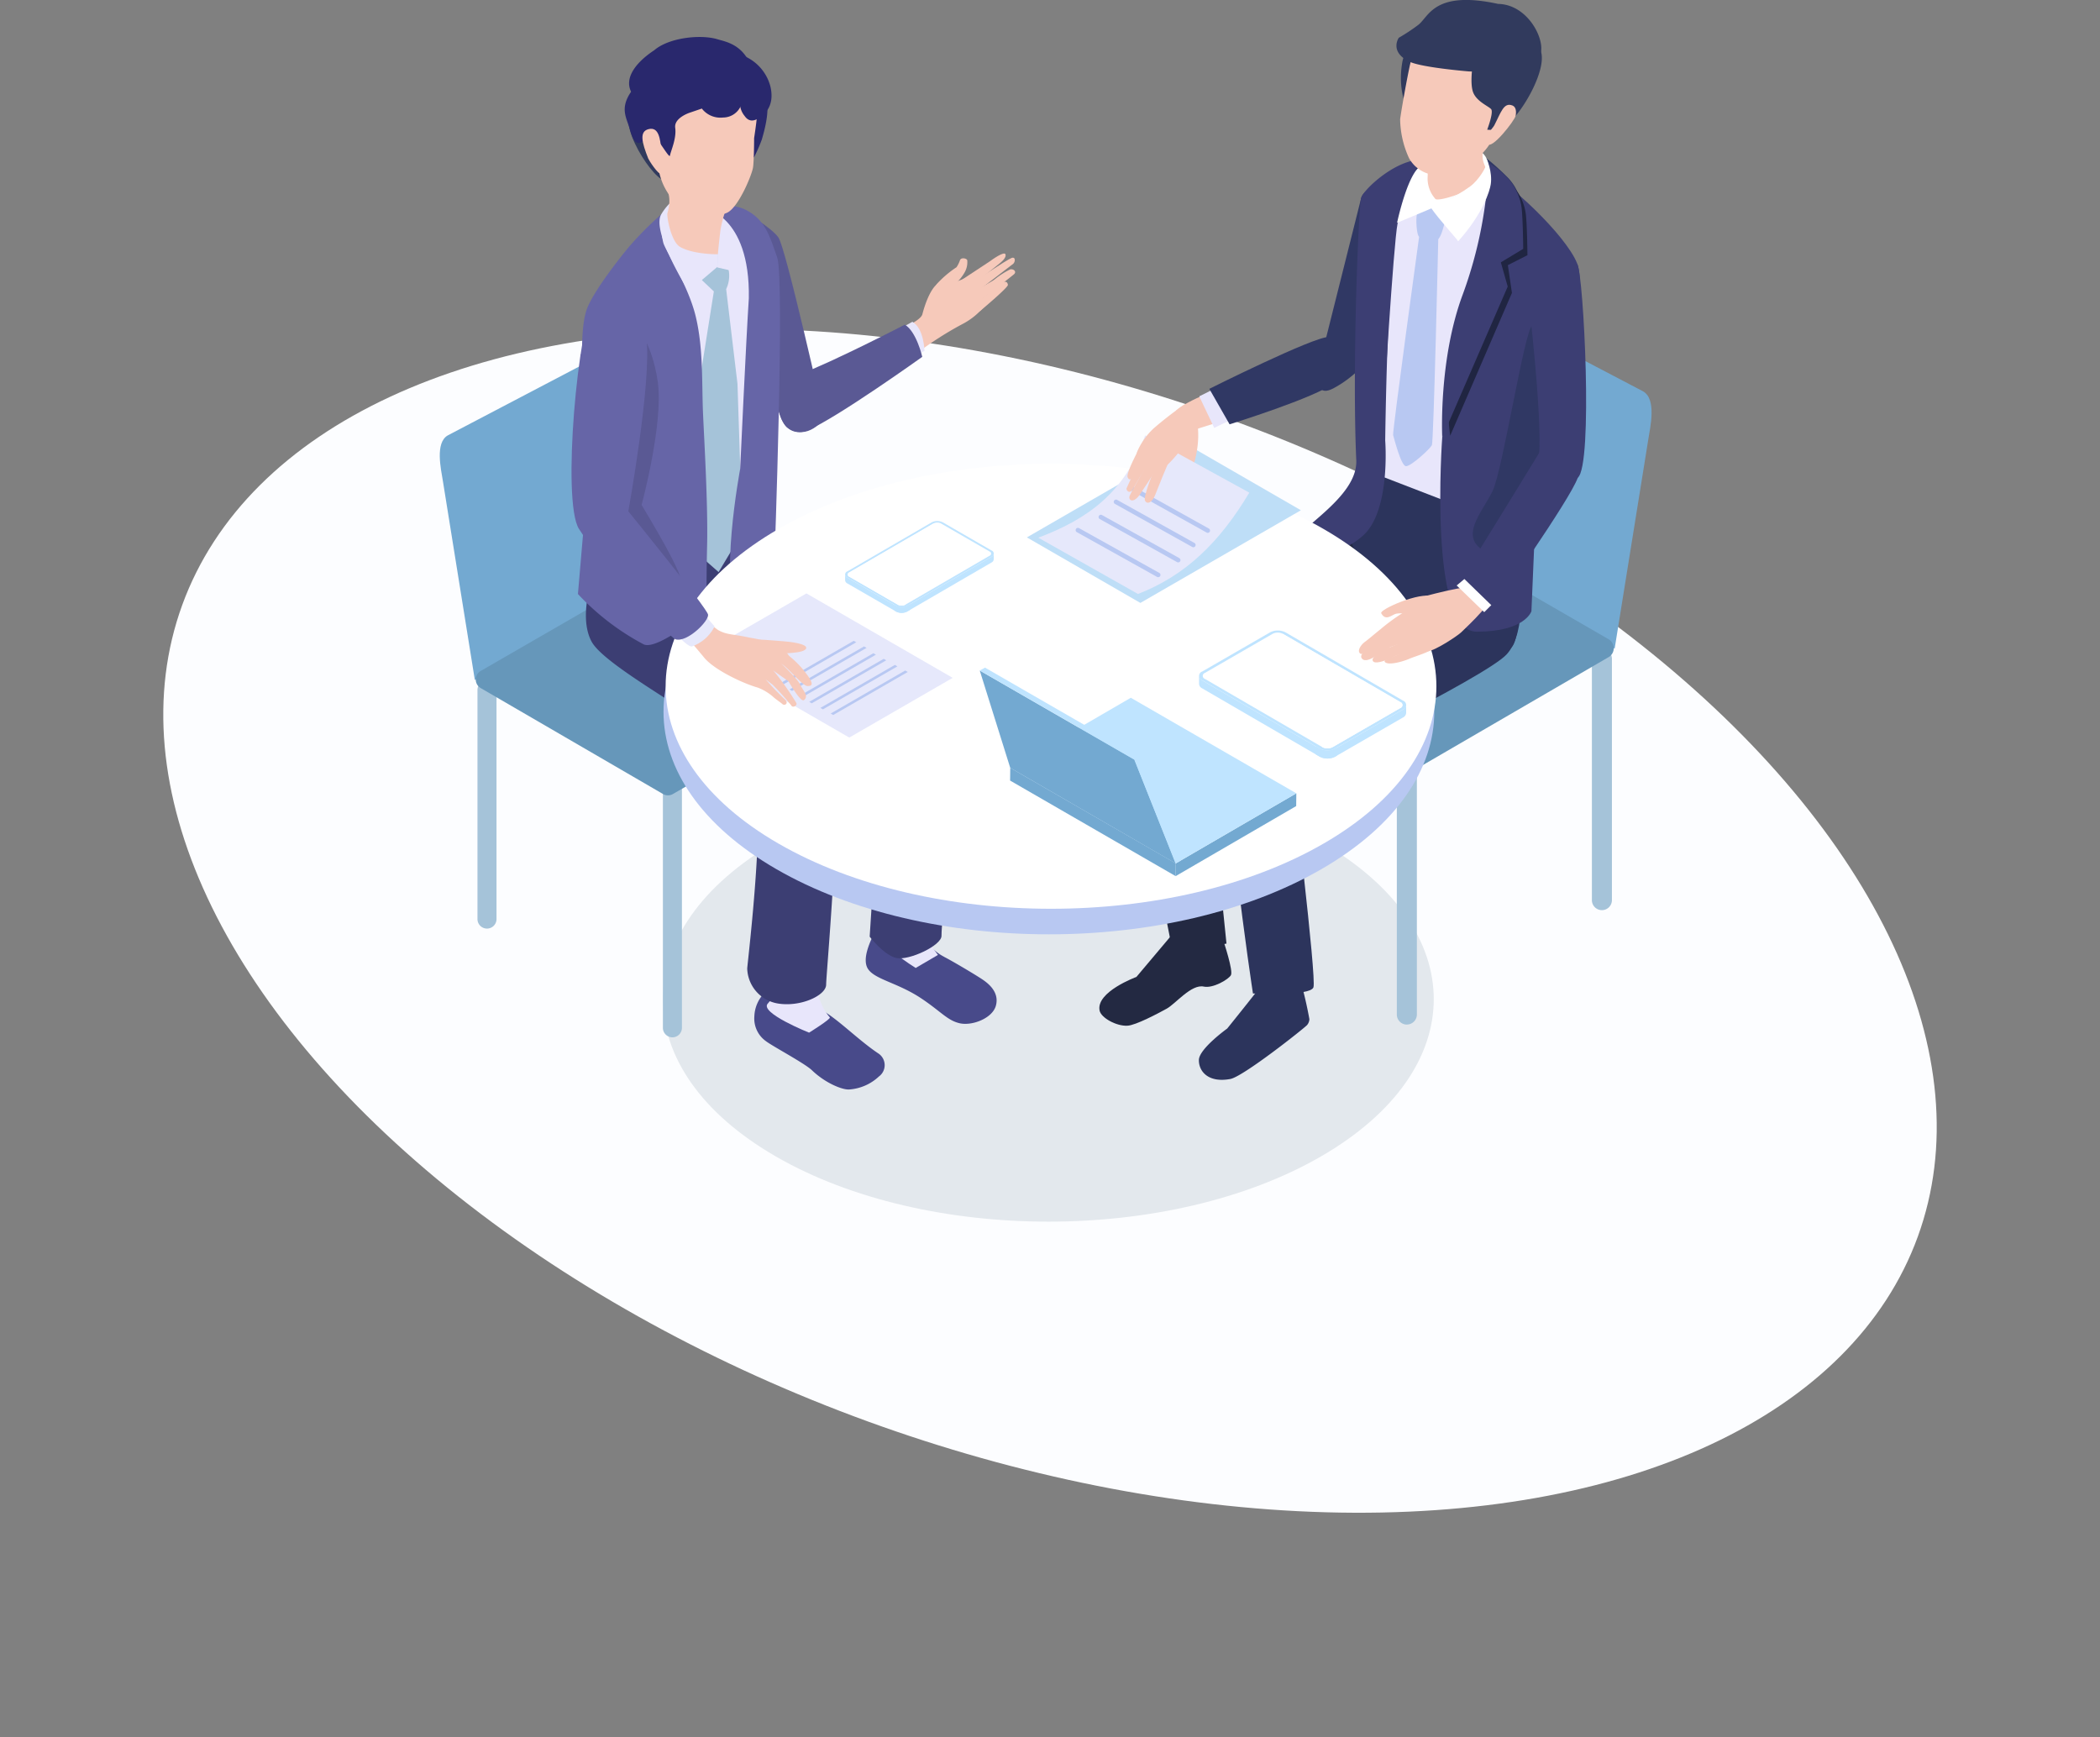 <svg xmlns="http://www.w3.org/2000/svg" xmlns:xlink="http://www.w3.org/1999/xlink" width="319.946" height="264.7" viewBox="0 0 319.946 264.7"><rect x="0" y="0" width="319.946" height="264.7" fill="#808080" stroke="none"/><defs><clipPath id="a"><rect width="184.623" height="186.135" fill="none"/></clipPath></defs><g transform="translate(-841.393 -2146.631)"><g transform="translate(10.563 -83.099)"><ellipse cx="140.697" cy="81.168" rx="140.697" ry="81.168" transform="translate(1095.255 2494.43) rotate(-160)" fill="#fcfdff"/></g><g transform="translate(908.395 2146.631)"><g clip-path="url(#a)"><path d="M149.541,181.5c22.929,13.239,22.929,34.7,0,47.941s-60.106,13.239-83.036,0-22.93-34.7,0-47.941,60.106-13.238,83.036,0" transform="translate(-15.299 -53.232)" fill="#e3e8ed"/></g><g clip-path="url(#a)"><path d="M245,118.5l-30.082-17.367c-1.054-.609-2.347-2.97-2.184-3.987l5.308-33.04c.119-.741.639-.917,1.408-.472L249.342,79.3c2.064,1.192,1.095,5.381.775,7.372Z" transform="translate(-66.001 -19.668)" fill="#73a9d1"/><path d="M212.931,207.732a1.527,1.527,0,0,1-1.526-1.526V167.9a1.526,1.526,0,1,1,3.053,0v38.3a1.527,1.527,0,0,1-1.526,1.526" transform="translate(-65.592 -51.622)" fill="#a5c3d9"/><path d="M256.018,183.144a1.527,1.527,0,0,1-1.526-1.526V144.85a1.526,1.526,0,0,1,3.053,0v36.768a1.527,1.527,0,0,1-1.526,1.526" transform="translate(-78.961 -44.469)" fill="#a5c3d9"/><path d="M230.72,136.2,201.5,153.181a1.584,1.584,0,0,1-1.589,0L170.492,136.2a1.585,1.585,0,0,1,0-2.744l29.218-16.98a1.586,1.586,0,0,1,1.589,0l29.421,16.987a1.585,1.585,0,0,1,0,2.744" transform="translate(-52.652 -36.071)" fill="#6697ba"/><path d="M164.451,207.055c.255.7,1.661,4.99,1.285,5.64s-2.732,2.037-4.132,1.735c-1.9-.41-4.283,2.614-5.659,3.369s-4.685,2.511-5.959,2.59c-1.679.1-4.033-1.2-4.256-2.3-.583-2.862,5.608-5.129,5.608-5.129l5.343-6.343Z" transform="translate(-45.203 -64.107)" fill="#232942"/><path d="M162.7,197.3c2.6-1.415,5.8.012,5.8.012l.3,5.763c.584,1.7-7.271.815-7.271.815a7.528,7.528,0,0,0,1.171-6.59" transform="translate(-50.117 -61.021)" fill="#b8c8f2"/><path d="M196.313,127.956,163.892,143.4l3.654,35.7-8.135,1.49s-8.037-38.476-5.052-43.135,32.933-23.59,32.933-23.59l12.721,6.6Z" transform="translate(-47.686 -35.328)" fill="#232942"/><path d="M226.795,110.815c.235,2.2.7,16.934-1.113,18.841s-3.1,1.7-6,1.177c-5.1-.914-15.825-5.848-18.586-17.938-.845-3.7,2.642-12.752,2.642-12.752s22.877,9.024,23.054,10.673" transform="translate(-62.353 -31.071)" fill="#2c345c"/><path d="M183.152,216.031a59.259,59.259,0,0,1,1.364,5.876,1.511,1.511,0,0,1-.348.887c-.378.448-9.719,7.857-11.7,8.224-3.382.626-4.819-1.187-4.788-2.9s4.316-4.788,4.316-4.788,4.443-5.514,4.985-6.3a15.874,15.874,0,0,1,3.213-2.323Z" transform="translate(-52.025 -66.617)" fill="#2c345c"/><path d="M179.719,213.99s.448-5.1.329-6.222l4.87-1.294c.193,2.146.033,4.843.35,5.116s.913,2.287.169,2.749c-.335.208-1.772,1.055-2.795.657-.43-1.6-2.923-1-2.923-1" transform="translate(-55.761 -64.062)" fill="#bfcdf2"/><path d="M216.59,139.055c-3.3,3.536-32.739,17.823-32.739,17.823s3.835,31.5,3.32,32.894-9.215.931-9.215.931-5.547-36.3-3.069-40.03,30.039-23.761,30.039-23.761l13.585-.143s1.382,8.75-1.92,12.286" transform="translate(-54.064 -39.332)" fill="#2c345c"/><path d="M200.511,43.228c.264-1.54,2.9-3.353,7.763.434,2.657,2.07-.355,22.2-11.942,28.355-3.9,2.069-1.8-4.956-1.8-4.956Z" transform="translate(-60.182 -12.85)" fill="#303864"/><path d="M223.03,38.7A36.774,36.774,0,0,1,230,45.6L220.564,89.33,205.2,83.4l.78-39.858a23.961,23.961,0,0,1,6.946-4.742c3.595-1.388,6.613-2.449,10.109-.1" transform="translate(-63.665 -11.579)" fill="#e8e6fb"/><path d="M209.6,36.15s.781-1.281-2.32-.849c-3.846.535-8,4.527-8.413,5.729s-1.4,25.94-.754,40c.271,5.879-9.706,10.731-9.632,13.02S195,96.29,199.189,92.485s3.331-14.437,3.331-14.437.326-27.263,1.822-33.211A15.992,15.992,0,0,1,209.6,36.15" transform="translate(-58.479 -10.925)" fill="#3c3e73"/><path d="M230.918,40.217s.748-1.093-1.322-3.443a38.951,38.951,0,0,0-7.391-5.911c-10,2.511-6.536,8.784-6.536,8.784Z" transform="translate(-66.735 -9.576)" fill="#303864"/><path d="M241.826,51.7c-1.758-4.272-10.376-12.408-14.167-14.2,0,0,2.237,4.4,1.341,7.159s-7.7,33.624-7.7,33.624-2.173,29.6,5.241,29.6,8.349-3.119,8.349-3.119l.951-22.376c4.141-9.515,7.742-26.416,5.983-30.687" transform="translate(-68.571 -11.636)" fill="#3c3e73"/><path d="M205.19,42.053c1.563-3.253,8.824-5.7,8.824-5.7s-4.191,5.97-4.817,8.974-2.191,29.293-2.191,29.293l-3.087-27.87,2.117-1.764Z" transform="translate(-63.27 -11.28)" fill="#3c3e73"/><path d="M229.55,37.436c4.034,2.366,4.788,5.264,5,6.681s.266,6.383.266,6.383l-2.985,1.513.621,4.233L223.047,78s-1.826-11.561,3.181-20.655a32.731,32.731,0,0,0,3.322-19.911" transform="translate(-69.103 -11.615)" fill="#202542"/><path d="M228.492,36.036c4.034,2.366,4.788,5.265,5,6.681s.266,6.383.266,6.383l-3.411,2.052,1.048,3.694L221.42,77.83s-.6-11.846,3.144-21.839a65,65,0,0,0,3.929-19.955" transform="translate(-68.688 -11.181)" fill="#3c3e73"/><path d="M234.342,106.98c-10.317-1.666-4.979-6.588-3.123-10.51,1.528-3.227,4.786-24.175,6-25.174,3.319-2.727,4.636-1.07,5.31,2.552,2.414,12.966-8.32,33.029-8.188,33.132" transform="translate(-70.797 -21.7)" fill="#303864"/><path d="M216.164,49.971c.173.071,2.036.8,2.557.61.753-.279,1.1-2.086,1.244-2.462a1.225,1.225,0,0,0-.059-.984,1.714,1.714,0,0,0-.183-.273c-.461-.579-1.211-1.975-1.945-2.069-.552-.07-1.609,1-1.913,1.58-.276.527-.127,3.422.3,3.6" transform="translate(-66.933 -13.897)" fill="#b8c8f2"/><path d="M217.472,52.109l-2.886-.259s-4.155,30.226-4,30.526c.05.1,1.175,4.753,1.97,4.743s3.631-2.621,3.934-3.2c.277-.526.981-31.811.981-31.811" transform="translate(-65.337 -16.087)" fill="#b8c8f2"/><path d="M215.337,35.267c-2.185.75-3.878,8.806-3.878,8.806l5.2-2.184c-.066-.383,9.337-3.475,8.631-7.081a2.905,2.905,0,0,0-2.692-2.168c-2.437-.217-5.8,2.124-7.258,2.626" transform="translate(-65.609 -10.123)" fill="#fff"/><path d="M218.2,34.256a4.689,4.689,0,0,0,1.151,3.087c.257.728,8.273-1.872,7.875-4.074-.262-1.451-1.526-1.852.379-6.3,1.352-3.152,1.283-4.169,1.283-4.169a26.4,26.4,0,0,0-9.582,4.4c-1.069.832-1.033,5.277-1.106,7.052" transform="translate(-67.701 -7.076)" fill="#f6c9ba"/><path d="M224.675,3.475a15,15,0,0,0-7.8.487c-2.708,1.282-4.179,5.516-4.335,6.386-1,5.545,1.548,8.633,1.548,8.633S227.647,4.2,224.675,3.475" transform="translate(-65.874 -0.986)" fill="#313a5d"/><path d="M231.537,4.513l1.319,14.128c.432.236-3.454,2.713-3.454,2.713a5.33,5.33,0,0,0,4.549-1.153c2.29-1.817,6.138-8.553,4.89-11.238s-7.3-4.45-7.3-4.45" transform="translate(-71.176 -1.4)" fill="#313a5d"/><path d="M218,27.309a4.95,4.95,0,0,1-4.534-2.6,14.661,14.661,0,0,1-1.343-5.893c.212-1.673,1.344-7.9,1.671-8.98,2.231-7.324,7.329-9.864,14.9-5.939,6.57,3.408,1.808,11.282-2.422,17.76a8.1,8.1,0,0,1-2.388,3.007A12.824,12.824,0,0,1,218,27.309" transform="translate(-65.807 -0.638)" fill="#f6c9ba"/><path d="M228.1,12.888s-.5,3.067.073,4.424,2.279,2.02,2.708,2.488-.592,3.136-.592,3.136a4.408,4.408,0,0,0,1.9-.206c1.8-.863,6.717-11.909,5.935-12.49-2.111,2.327-6.1,2.408-10.024,2.648" transform="translate(-70.709 -3.177)" fill="#313a5d"/><path d="M226.834.6c-9.827-2.14-10.578,1.987-12.2,3.2a28.552,28.552,0,0,1-2.959,1.955s-1.5,2.166,1.67,3.656c1.893.89,9,1.471,9,1.471.63.023,1.335.021,2.073-.01,3.827-.154,8.593-1.044,8.933-3,.4-2.333-2.208-7.179-6.515-7.277" transform="translate(-65.566 0)" fill="#313a5d"/><path d="M235.189,23.26c.58.239.587,1.023.468,1.584-.157.733-3.747,5.334-4.278,4.21s.815-2.349,1.025-2.755c1.016-1.959,1.439-3.591,2.785-3.038" transform="translate(-71.751 -7.183)" fill="#f6c9ba"/><path d="M227.37,35.6c-.088-.675.894,1.584.592,3.506-.152.967-1.127,4.387-4.96,8.666-.189-.36-2.93-3.345-4.1-5.036-.486-.7-.1-1.139-.1-1.139.466.93,3.428-.286,6.03-2.189,1.326-.97,2.629-3.133,2.541-3.807" transform="translate(-67.842 -11.008)" fill="#fff"/><path d="M248.084,58.281c-.949-1.686-7.119,8.326-7.119,8.326s2.237,19.755.966,22.623c0,0,3.853,3.483,6.214,1.575s.888-30.838-.061-32.524" transform="translate(-74.764 -18.023)" fill="#3c3e73"/><path d="M5.343,126.642l28.6-16.51c1-.579,2.232-2.823,2.077-3.79L30.97,74.933c-.114-.706-.608-.871-1.339-.449L1.219,89.378C-.743,90.511.179,94.493.483,96.387Z" transform="translate(0 -23.039)" fill="#73a9d1"/><path d="M50.734,211.469a1.451,1.451,0,0,0,1.451-1.451v-36.41a1.451,1.451,0,0,0-2.9,0v36.41a1.451,1.451,0,0,0,1.451,1.451" transform="translate(-15.291 -53.415)" fill="#a5c3d9"/><path d="M9.774,188.1a1.451,1.451,0,0,0,1.451-1.451V151.693a1.451,1.451,0,0,0-2.9,0v34.952A1.451,1.451,0,0,0,9.774,188.1" transform="translate(-2.582 -46.615)" fill="#a5c3d9"/><path d="M8.7,143.471l27.776,16.141a1.506,1.506,0,0,0,1.511,0l27.969-16.148a1.507,1.507,0,0,0,0-2.608L38.18,124.717a1.5,1.5,0,0,0-1.511,0L8.7,140.863a1.507,1.507,0,0,0,0,2.608" transform="translate(-2.466 -38.632)" fill="#6697ba"/><path d="M106.045,208.8a7.327,7.327,0,0,1-3.185-3.2c-.326-.735.174-2.7-3.3-2.5s-4.083,1.677-4.337,2.373-1.864,3.682-.737,5.245,4.538,2.058,8.071,4.416c3.016,2.012,3.987,3.374,5.874,3.791s4.952-.758,5.485-2.67-.894-3.219-1.953-3.947-4.866-2.978-5.923-3.5" transform="translate(-29.194 -63.01)" fill="#484a8a"/><path d="M103.7,196.69l-6.182-.5c-.435,1.617.823,3.551-.806,6.225-1.054,1.729,5.768,5.941,5.768,5.941l3.4-1.989s-4.26-5-2.177-9.676" transform="translate(-29.973 -60.871)" fill="#e8e6fb"/><path d="M88.467,231.492a2.137,2.137,0,0,0-.052-3.484c-3.031-2.01-6.194-5.263-8.566-6.563-1.423-.781-5.06-4.569-6.985-3.89a5.325,5.325,0,0,0-3.376,4.755,4.227,4.227,0,0,0,1.771,3.807c.957.746,5.905,3.373,7,4.427,2.049,1.969,4.633,3,5.668,2.93a7.332,7.332,0,0,0,4.538-1.982" transform="translate(-21.559 -67.475)" fill="#484a8a"/><path d="M80.551,206.762l-6.82-.4s1.094,8.077-1.337,10.565c-1.363,1.395,6.283,4.441,6.283,4.441s3.359-2.093,3.162-2.32c-3.9-4.509-1.288-12.285-1.288-12.285" transform="translate(-22.411 -64.027)" fill="#e8e6fb"/><path d="M91.4,140.652c1.969,5.151-.97,35.492-.887,36.984s-4.967,3.846-6.877,3.415S79.57,177.8,79.57,177.8s1.982-28.514.769-32.15-34.985-21.773-34.985-21.773l13.569-10.794,5.6,8.042S89.429,135.5,91.4,140.652" transform="translate(-14.072 -35.086)" fill="#3c3e73"/><path d="M68.882,184.332c.013,1.665-3.97,3.5-7.456,2.87a5.577,5.577,0,0,1-4.569-5.31c.088-1.373,3.242-26.983.639-31.4S35.547,136.473,33.159,132.1s.855-11.924.855-11.924c.236-.726,15.846-9.56,15.846-9.56l1.193,16.446s15.811,13.706,18.4,17.658-.584,37.944-.57,39.609" transform="translate(-10.016 -34.321)" fill="#3c3e73"/><path d="M72.34,50.633c-1.148-1.632-5.466-4.057-5.466-4.057S70.6,77.534,73.735,79.627s5.559-1.4,5.559-1.4-5.805-25.967-6.954-27.6" transform="translate(-20.749 -14.451)" fill="#5a5994"/><path d="M109.715,60.99a16.087,16.087,0,0,1,3.018-2.571,4.818,4.818,0,0,0,.52-1.046c.169-.526,1.083-.291,1.115,0a3.15,3.15,0,0,1-.5,2,6.588,6.588,0,0,1-2.538,2.405c-.6.113-2.182.112-1.615-.784" transform="translate(-34.003 -17.704)" fill="#f6c9ba"/><path d="M116.062,66.752a9.084,9.084,0,0,0-1.188.768.873.873,0,0,0-.3,1.039.944.944,0,0,0,1,.35c.294-.09,1.164-.522,1.479-.588Z" transform="translate(-35.526 -20.711)" fill="#f2aac2"/><path d="M116.275,64.4c-.279.15-.836.359-1.094.536-.37.254-.7.57-.572.919a.773.773,0,0,0,.861.386,5.7,5.7,0,0,0,1.422-.341Z" transform="translate(-35.55 -19.982)" fill="#f2aac2"/><path d="M123.177,56.964c-.663.226-6.39,4.02-6.719,4.345-.362.706-.474,1.938.457,1.5.488-.328,6.215-4.725,6.506-4.957s.419-1.113-.244-.888" transform="translate(-36.051 -17.663)" fill="#f6c9ba"/><path d="M123.5,59.488a12.553,12.553,0,0,0-2.387,1.53c-.354.308-2.774,1.57-3.1,1.9-.359.708-.053,1.75.876,1.308.486-.33,4.822-3.664,5.19-4.005s.008-.8-.576-.728" transform="translate(-36.57 -18.455)" fill="#f6c9ba"/><path d="M122.452,62.274a7.842,7.842,0,0,0-1.63,1.224c-.263.288-2.411,1.853-2.651,2.154-.23.621.123,1.454.85,1,.371-.319,4.243-3.567,4.18-3.946-.069-.415-.272-.544-.749-.431" transform="translate(-36.643 -19.309)" fill="#f6c9ba"/><path d="M112.718,60.653c-1.193.5-2.3.943-2.734,1.059-1.9.508-1.422-.487-2.7.247s-2.175,3.6-2.458,4.727-3.958,2.515-3.958,2.515l2.784,3.691a52.085,52.085,0,0,1,7.2-4.658,10.769,10.769,0,0,0,3.428-2.759Z" transform="translate(-31.296 -18.819)" fill="#f6c9ba"/><path d="M121.992,56.109c-.195-.481-2.06.847-2.378,1.09-.117.09-2.258,1.472-4.187,2.757,0,0,.769,1.31,1.116,1.135s4.373-3.414,4.571-3.58c.376-.316,1.072-.919.877-1.4" transform="translate(-35.814 -17.377)" fill="#f6c9ba"/><path d="M101.358,71.083c1.773,1.011,1.843,4.438,1.843,4.438l-4.937,2.266L94.6,74.875Z" transform="translate(-29.353 -22.055)" fill="#e8e6fb"/><path d="M94.067,71.724c1.773,1.011,2.664,4.9,2.664,4.9S83.655,85.984,79.3,87.8c-4.747,1.98-6.251-6.559-1.82-8.256,5.9-2.259,16.583-7.819,16.583-7.819" transform="translate(-23.221 -22.254)" fill="#5a5994"/><path d="M51.454,45.46c-3.052,1.912-7.43,8.026-7.43,8.026l5.32,47.129,13.482-5.666S64.641,61.991,64.149,58.3,61.7,49.662,58.732,48.274s-4.226-4.727-7.278-2.815" transform="translate(-13.659 -13.926)" fill="#e8e6fb"/><path d="M62.5,75.183l-1.725-14.43a4.717,4.717,0,0,0-.216-4.477c-.494-.559-2.422-2.453-2.422-2.453l-1.842,4.811L58.9,61.1,56.6,75.6l-1.344,24.43,4.367,3.836,3.619-6.05Z" transform="translate(-17.143 -16.7)" fill="#a5c3d9"/><path d="M58.118,45.715s4.025-.882,6.423.288c3.071,1.5,3.739,4.009,4.9,7.316s-.419,46.212-.419,46.212l6.453,6.663s-8.371,4.817-11.742,1.27.066-21.945.066-21.945.908-19.773,1.32-25.98c.216-12.862-7-13.824-7-13.824" transform="translate(-18.032 -14.085)" fill="#6665a7"/><path d="M31.757,61.977c.918-3.071,6.372-9.643,6.372-9.643a49.268,49.268,0,0,1,5.51-5.51,9.008,9.008,0,0,0-.119,4.677c.312,1.217,3.8,6.466,4.947,11.259,1.184,4.953.9,10.152,1.116,14.937.179,3.958.759,13.835.616,19.919-.159,6.791-.041,9.822-.041,9.822s-7.512,6.286-9.63,5.266a38.052,38.052,0,0,1-10.011-7.668l.977-11.413S32.23,81,31.427,73.515c-.271-2.544-.587-8.466.33-11.537" transform="translate(-9.468 -14.528)" fill="#6665a7"/><path d="M31.069,77.8a11.474,11.474,0,0,1,1.68.012c.928.043,3.044-1.618,3.76-1.065,1.268.988,1.328,6.922.978,8.74s-5.139,6.911-5.639,6.757Z" transform="translate(-9.64 -23.776)" fill="#48478b"/><path d="M65.56,56.914l-4.24-.989.077-7.016s3.127,2.964,3.221,3.247.942,4.758.942,4.758" transform="translate(-19.026 -15.175)" fill="#e8e6fb"/><path d="M56.723,45.059c1.132.436.63,8.773.63,8.773l-4.381,3.722s-5.81-9.194-4.145-11.777a8.288,8.288,0,0,1,3.73-3.313s3.43,2.312,4.167,2.6" transform="translate(-15.056 -13.175)" fill="#e8e6fb"/><path d="M69.563,20.021c1.85,1.613.2,6.685.012,7.4a24.314,24.314,0,0,1-1.211,2.758,13.1,13.1,0,0,1-2.278-6.326c-.038-3.1,2.889-4.348,3.477-3.835" transform="translate(-20.504 -6.177)" fill="#29286d"/><path d="M42,24.049c1.009-1.555,3.838.51,5.03,1.549,1.849,1.613.714,9.04.714,9.04-1.1,1.751-7.7-7.572-5.744-10.589" transform="translate(-12.919 -7.288)" fill="#313a5d"/><path d="M59.565,41.466a18.642,18.642,0,0,0-1.5,4.791c-.246,2.009-.392,3.654-.392,3.654s-3.642.063-5.736-1.106c-1.413-.788-2.076-4.7-1.951-5.14.708-2.508.016-3.226-.528-5.37-1.386-5.464,8.526.192,10.1,3.171" transform="translate(-15.305 -11.172)" fill="#f6c9ba"/><path d="M53.363,35.755c1.792.326,2.662.7,4.415-.02s3.857-5.821,4.013-6.95.161-4.438.161-4.438.339-2.21.41-3.152c.6-7.841-6.044-12.242-12.541-9.959-8.262,2.9-2.671,11.406-2.482,17.345a9.291,9.291,0,0,0,1.9,4.72,6.837,6.837,0,0,0,4.127,2.453" transform="translate(-14.06 -3.299)" fill="#f6c9ba"/><path d="M41.822,16.509c-1.118-2.261,1.009-4.663,3.531-6.322,2.243-1.931,7.046-2.44,9.6-1.679,1.276.38,3.693.755,5.037,3.81s-1.433,6.317-1.433,6.317a2.963,2.963,0,0,1-2.72,1.806A3.581,3.581,0,0,1,52.6,19.076l-1.806.617s-2.466.777-2.249,2.32c.226,1.618-.679,3.519-.8,4.229s-3.2-5.3-3.271-2.795c-.6.152-1.831,2.426-2.781-1.026-.535-1.94-1.658-3.28.13-5.913" transform="translate(-12.674 -2.535)" fill="#29286d"/><path d="M65.275,12.076c-1.893-.786-2.2,1.382-3.045,2.541l2.887,4.047a3.119,3.119,0,0,0,.648,2.713c1.079,1.568,2.6-.08,2.6-.08s2.053-1.106,1.337-4.339a6.931,6.931,0,0,0-4.423-4.881" transform="translate(-19.308 -3.695)" fill="#29286d"/><path d="M45.749,28.491c-1.513.339-1.064,2.045-.1,4.484.1.261,1.5,2.47,1.947,2.306.656-.237.1-3.189.05-3.632-.179-1.675-.389-3.5-1.9-3.158" transform="translate(-13.89 -8.827)" fill="#f6c9ba"/><path d="M149.655,118.029c22.929,13.239,22.929,34.7,0,47.941s-60.106,13.239-83.036,0-22.93-34.7,0-47.941,60.106-13.239,83.036,0" transform="translate(-15.334 -33.54)" fill="#b8c8f2"/><path d="M150.122,112.383c22.929,13.239,22.929,34.7,0,47.941s-60.106,13.239-83.036,0-22.93-34.7,0-47.941,60.106-13.239,83.036,0" transform="translate(-15.479 -31.788)" fill="#fff"/><path d="M58.148,140.188l15.756-9.1,22.284,12.866-15.756,9.1Z" transform="translate(-18.042 -40.673)" fill="#e6e8fb"/><path d="M86.347,154.674,97.7,148.12l.388.223L86.734,154.9Z" transform="translate(-26.791 -45.957)" fill="#b8c8f2"/><path d="M84.071,153.432l11.352-6.555.388.223-11.353,6.555Z" transform="translate(-26.085 -45.571)" fill="#b8c8f2"/><path d="M81.6,152.095l11.352-6.555.388.223-11.353,6.555Z" transform="translate(-25.317 -45.156)" fill="#b8c8f2"/><path d="M79.321,150.853,90.673,144.3l.388.223-11.353,6.555Z" transform="translate(-24.611 -44.771)" fill="#b8c8f2"/><path d="M77.255,149.356,88.608,142.8l.387.223-11.353,6.555Z" transform="translate(-23.97 -44.307)" fill="#b8c8f2"/><path d="M74.98,148.114l11.353-6.555.387.223-11.352,6.555Z" transform="translate(-23.264 -43.921)" fill="#b8c8f2"/><path d="M112.18,122.3v.873a.594.594,0,0,1-.347.485L99.4,130.886l-.415.241a1.857,1.857,0,0,1-1.686,0l-.193-.112L89.89,126.85a.6.6,0,0,1-.352-.492v-.872a.6.6,0,0,0,.352.49l7.218,4.167.192.11a1.857,1.857,0,0,0,1.686,0l.417-.241,12.43-7.224a.592.592,0,0,0,.347-.484" transform="translate(-27.781 -37.947)" fill="#bfe4ff"/><path d="M102.807,133.479v.874l-.415.241a1.858,1.858,0,0,1-1.687,0l-.193-.112v-.873l.192.111a1.863,1.863,0,0,0,1.686,0Z" transform="translate(-31.185 -41.414)" fill="#bfe4ff"/><path d="M111.827,119.574l-7.41-4.278a1.859,1.859,0,0,0-1.686,0l-12.846,7.466a.516.516,0,0,0,.006.977l7.41,4.278a1.479,1.479,0,0,0,.443.162,1.858,1.858,0,0,0,1.243-.162l.361-.21,12.486-7.256a.516.516,0,0,0-.006-.977" transform="translate(-27.781 -35.71)" fill="#bfe4ff"/><path d="M111.725,119.844a.342.342,0,0,1,0,.648l-12.846,7.466a1.233,1.233,0,0,1-1.118,0l-7.41-4.278a.342.342,0,0,1,0-.648l12.846-7.466a1.233,1.233,0,0,1,1.118,0Z" transform="translate(-27.961 -35.815)" fill="#fff"/><path d="M98.882,128.017a1.233,1.233,0,0,1-1.118,0l-7.41-4.278a.342.342,0,0,1,0-.648l12.846-7.466c.308-.179-4.314,12.392-4.314,12.392" transform="translate(-27.961 -35.874)" fill="#fff"/><path d="M167.715,149.321v1.217a.826.826,0,0,0,.483.675l17.327,10.069.577.336a2.592,2.592,0,0,0,2.351,0l.269-.156,10.058-5.808a.83.83,0,0,0,.49-.686v-1.215a.835.835,0,0,1-.49.684l-10.059,5.807-.268.154a2.589,2.589,0,0,1-2.35,0l-.581-.337L168.2,150a.826.826,0,0,1-.483-.675" transform="translate(-52.037 -46.329)" fill="#bfe4ff"/><path d="M193.533,164.9l0,1.218.578.337a2.589,2.589,0,0,0,2.351,0l.269-.156v-1.217l-.268.154a2.593,2.593,0,0,1-2.35,0Z" transform="translate(-60.047 -51.162)" fill="#bfe4ff"/><path d="M168.2,146.879l17.4,10.113.5.292a2.59,2.59,0,0,0,1.733.227,2.1,2.1,0,0,0,.617-.226l10.328-5.963a.719.719,0,0,0,.008-1.362l-17.9-10.4a2.589,2.589,0,0,0-2.35,0l-10.328,5.963a.719.719,0,0,0-.008,1.361" transform="translate(-52.037 -43.212)" fill="#bfe4ff"/><path d="M168.853,145.893a.477.477,0,0,0,0,.9l17.9,10.4a1.718,1.718,0,0,0,1.558,0l10.328-5.963a.477.477,0,0,0,0-.9l-17.9-10.4a1.718,1.718,0,0,0-1.558,0Z" transform="translate(-52.289 -43.358)" fill="#fff"/><path d="M192.236,157.283a1.718,1.718,0,0,0,1.558,0l10.328-5.963a.477.477,0,0,0,0-.9l-17.9-10.4c-.428-.249,6.013,17.27,6.013,17.27" transform="translate(-57.773 -43.441)" fill="#fff"/><path d="M129.685,112.363l17.293,9.984,24.457-14.12-17.293-9.984Z" transform="translate(-40.237 -30.482)" fill="#bedef7"/><path d="M165.6,95.658a15.872,15.872,0,0,1-.812,4.545c-.4.673-.214,1.3-.567,2.073-.628.255-1.247-.909-1.05-1.726s-2.013-2.928-1.86-4.154c.248-1.978,3.067-2.751,3.606-2.773.681-.029.684.665.684,2.035" transform="translate(-50.046 -29.048)" fill="#f6c9ba"/><path d="M132.209,111.765l15.187,8.577c7.265-2.825,12.444-7.877,16.96-15.44l-15.872-8.722c-3.094,8.8-8.908,12.811-16.274,15.586" transform="translate(-41.02 -29.841)" fill="#e6e8fb"/><path d="M153.032,124.125a.349.349,0,0,0,.17-.654l-12.224-6.819a.347.347,0,0,0-.474.134.351.351,0,0,0,.135.476l12.223,6.819a.349.349,0,0,0,.17.043" transform="translate(-43.58 -36.18)" fill="#b8c8f2"/><path d="M157.654,120.973a.349.349,0,0,0,.17-.654L146.05,113.76a.349.349,0,1,0-.339.61l11.774,6.559a.349.349,0,0,0,.17.043" transform="translate(-45.154 -35.283)" fill="#b8c8f2"/><path d="M161,117.627a.349.349,0,0,0,.17-.654L149.4,110.414a.349.349,0,1,0-.339.61l11.773,6.559a.349.349,0,0,0,.17.043" transform="translate(-46.192 -34.244)" fill="#b8c8f2"/><path d="M164.183,114.445a.349.349,0,0,0,.17-.654l-11.774-6.559a.349.349,0,0,0-.339.61l11.774,6.559a.349.349,0,0,0,.17.043" transform="translate(-47.179 -33.257)" fill="#b8c8f2"/><path d="M161.109,89.373c1.182-.687,1.3,1.061,1.758,1.933s-.026,1.64-.342,2.36-3.766,5.011-4.154,4.935c-1.175-.23-5.654.591-4.266-2.369a10.64,10.64,0,0,1,2.386-3.276,53.614,53.614,0,0,1,4.618-3.582" transform="translate(-47.732 -27.681)" fill="#f6c9ba"/><path d="M170.528,85.109l2.764,4.294-7.869,2.488-2.764-2.929c1.45-1.5,7.868-3.853,7.868-3.853" transform="translate(-50.468 -26.407)" fill="#f6c9ba"/><path d="M171.551,84.808l2.415,4.792-3.925,1.908-2.28-4.807Z" transform="translate(-52.051 -26.313)" fill="#e8e6fb"/><path d="M152.443,105.262c.243-.222,1.018-1.753,1.828-2.964.622-.93,1.326-1.595,1.451-1.8.256-.43.567-.907.788-1.356.1-.933-.916-1.306-1.733-.636-.388.474-2.984,6.11-3.073,6.347s.311.8.74.412" transform="translate(-47.065 -30.456)" fill="#f6c9ba"/><path d="M152.969,102.369c.429-.392,2.993-4.287,3.278-4.767.256-.43.567-.907.788-1.356.1-.933-2.161.727-2.978,1.4-.555.628-2.349,4.237-2.14,4.813.228.631.623.307,1.052-.086" transform="translate(-47.13 -29.776)" fill="#f6c9ba"/><path d="M153.915,106.455c.389-.55,2.156-3.26,2.442-3.74.255-.43.566-.907.788-1.356.1-.933-.5-1.468-1.313-.8-.388.474-3.245,5.531-3.474,6.1-.241.6.5,1.3,1.558-.2" transform="translate(-47.257 -31.108)" fill="#f6c9ba"/><path d="M157.348,106.257c.507-1.2,1.672-4.379,2.387-5.567.107-1.481-.937-1.344-2,.718-.747,1.268-2.266,5.261-1.972,5.812.321.6,1.079.359,1.587-.963" transform="translate(-48.316 -30.934)" fill="#f6c9ba"/><path d="M188.141,74.453c2.261.056,3.625,4.768.879,6.986s-15.947,6.312-15.947,6.312l-3.084-5.405s15.891-7.949,18.152-7.893" transform="translate(-52.742 -23.1)" fill="#303864"/><path d="M162.541,187.866l18.369-10.675.022-1.944-18.369,10.675Z" transform="translate(-50.431 -54.373)" fill="#73a9d1"/><path d="M151.228,179.372,169.6,168.7l-25.222-14.562L126.006,164.81Z" transform="translate(-39.095 -47.823)" fill="#bfe4ff"/><path d="M126,169.612l-.022,1.944L151.2,186.117l.023-1.944Z" transform="translate(-39.086 -52.625)" fill="#73a9d1"/><path d="M123.917,162.944l25.2,14.562L142.829,161.7l-23.554-13.575Z" transform="translate(-37.007 -45.957)" fill="#73a9d1"/><path d="M120.076,147.481l-.8.441L142.829,161.5l.8-.441Z" transform="translate(-37.007 -45.759)" fill="#bfe4ff"/><path d="M160.514,182.973l-.8.441-6.288-15.809.8-.441Z" transform="translate(-47.603 -51.866)" fill="#bfe4ff"/><path d="M215.778,131.721c-1.891-.79-8.121,1.977-7.831,2.533.686,1.31,1.671.2,2.273.079,1.6-.308,3.179.706,4.7,1.189,1.98.628,2.884-2.953.855-3.8" transform="translate(-64.516 -40.825)" fill="#f6c9ba"/><path d="M210.318,137.578a15.094,15.094,0,0,0-3.705,1.451c-.786.641-2.9,2.47-3.4,2.043s.15-1.335.679-1.732c.753-.564,1.726-1.412,2.428-1.964a29.548,29.548,0,0,1,3.754-2.71c.648-.35,1.092-.839,1.745-.9a1.548,1.548,0,0,1,1.357,2.356c-.18-.051-2.033,1.336-2.856,1.455" transform="translate(-62.994 -41.502)" fill="#f6c9ba"/><path d="M221.721,136.545c1.133-1.11,5.246-4.874,4.8-6.342-.214-.7-3.041-.051-3.662-.372-.864-.446-9.589,2.049-9.589,2.049s.229.736.506,1.655c.2.666-1.2,1.553-.906,2.186.926,1.957,2.594,3.859,3.7,3.774s4.513-2.324,5.155-2.95" transform="translate(-66.033 -40.266)" fill="#f6c9ba"/><path d="M212.362,137.3a32.113,32.113,0,0,0-5.423,2.346c-.9.619-3.842,2.32-3.359,3.164s1.856-.1,2.375-.41c.706-.421,2.072-1.265,2.072-1.265s1.982-.664,2.553-.869c1.4-.5,3.694-.133,3.956-1.78a1.59,1.59,0,0,0-2.173-1.186" transform="translate(-63.148 -42.564)" fill="#f6c9ba"/><path d="M214.914,140.2c-1.324-.211-6.607,2.077-6.607,2.077s-2.638,1.179-2.211,1.931,3.329-.707,3.329-.707a23.911,23.911,0,0,1,2.518-.987,6.347,6.347,0,0,0,2.524-.889c.812-.659.911-1.182.446-1.425" transform="translate(-63.931 -43.495)" fill="#f6c9ba"/><path d="M212.463,144.005c.946-.415,3.462-1.083,4.073-1.941.256-.36.757-.981.669-1.433a15.518,15.518,0,0,0-3.795,1.07,21.411,21.411,0,0,0-2.55,1.559c-.6.471-2.684.822-2.043,1.292s2.8-.175,3.646-.548" transform="translate(-64.752 -43.626)" fill="#f6c9ba"/><path d="M224.623,128.182l4.2,4.063,2.153-2.153-3.3-4.479Z" transform="translate(-69.693 -38.974)" fill="#fff"/><path d="M238.849,96.987c-.624,1.191-12.917,21.064-12.917,21.064l4.756,4.618S242.3,106.24,243.48,102.875s-4.632-5.888-4.632-5.888" transform="translate(-70.099 -30.092)" fill="#3c3e73"/><path d="M70.43,141.3c.714,0,2.594.187,3.47.243,1.023.066,3.712.373,3.558,1.062-.189.844-3.727.741-4.393.875-.807.161-1.61,1.108-2.339.826s-1.683-3-.3-3.006" transform="translate(-21.632 -43.842)" fill="#f6c9ba"/><path d="M79.436,148.022a14.788,14.788,0,0,0-3.723-3.84l-1.126,1.453a2.89,2.89,0,0,1,.462.166c1.015.45,3.314,3.429,4.1,3.459,1,.039.65-.617.29-1.239" transform="translate(-23.142 -44.735)" fill="#f6c9ba"/><path d="M78.081,151.852a.716.716,0,0,0,.279-.845c-.179-.522-.658-1.089-.884-1.594-.4-.887-3.536-3.822-3.536-3.822l-1.066,1.316c.3.281,2.855,2.055,2.855,2.055s1.828,3.231,2.352,2.891" transform="translate(-22.61 -45.172)" fill="#f6c9ba"/><path d="M70.4,148.911a43,43,0,0,0-3.42-4.842l-.066-.077c.159-.025,1.089-.177,1.328-.47.262-.321-.362-.821-.362-.821a3.458,3.458,0,0,0,1.38-.477c.3-.317-.31-.919-.31-.919-2.017-1.9-5.134-2.2-5.713-2.329-2.578-.572-3.366-.374-4.751-1.155a14.8,14.8,0,0,1-3.124-2.989l-3.494,1.9s3.463,4.016,4.5,5.291c1.516,1.862,5.884,3.928,8.188,4.582a7.755,7.755,0,0,1,2.493,1.55c.532.427,1.03.755,1.23.942.37.349.993-.108.468-.621a42.633,42.633,0,0,1-3.009-3.138c.445.358,1.035.788,1.035.788a42.461,42.461,0,0,1,2.869,3.186c.206.444,1,.04.758-.406" transform="translate(-16.094 -41.834)" fill="#f6c9ba"/><path d="M56.606,135.854l1.519,1.74a6.1,6.1,0,0,1-3.481,3.06c-.658,0-2.243-1.756-2.243-1.756Z" transform="translate(-16.258 -42.151)" fill="#e6e8fb"/><path d="M43.36,80.01c.865,6.37-2.474,18.688-2.474,18.688s7.447,12.192,5.69,11.636c-1-.315-10.063-4.842-12.7-9.087s-.6-27.538,2.949-30.648c2.32-2.036,5.672,3.042,6.537,9.412" transform="translate(-10.138 -21.763)" fill="#5a5994"/><path d="M40.5,71.225c.865,6.37-2.745,26.356-2.745,26.356s12.019,14.761,12.15,15.747-3.214,4.3-4.971,3.749c-1-.315-12.071-12.583-14.709-16.829S30.074,68.934,32.681,65s6.953-.148,7.817,6.221" transform="translate(-9.028 -19.672)" fill="#6665a7"/></g></g></g></svg>